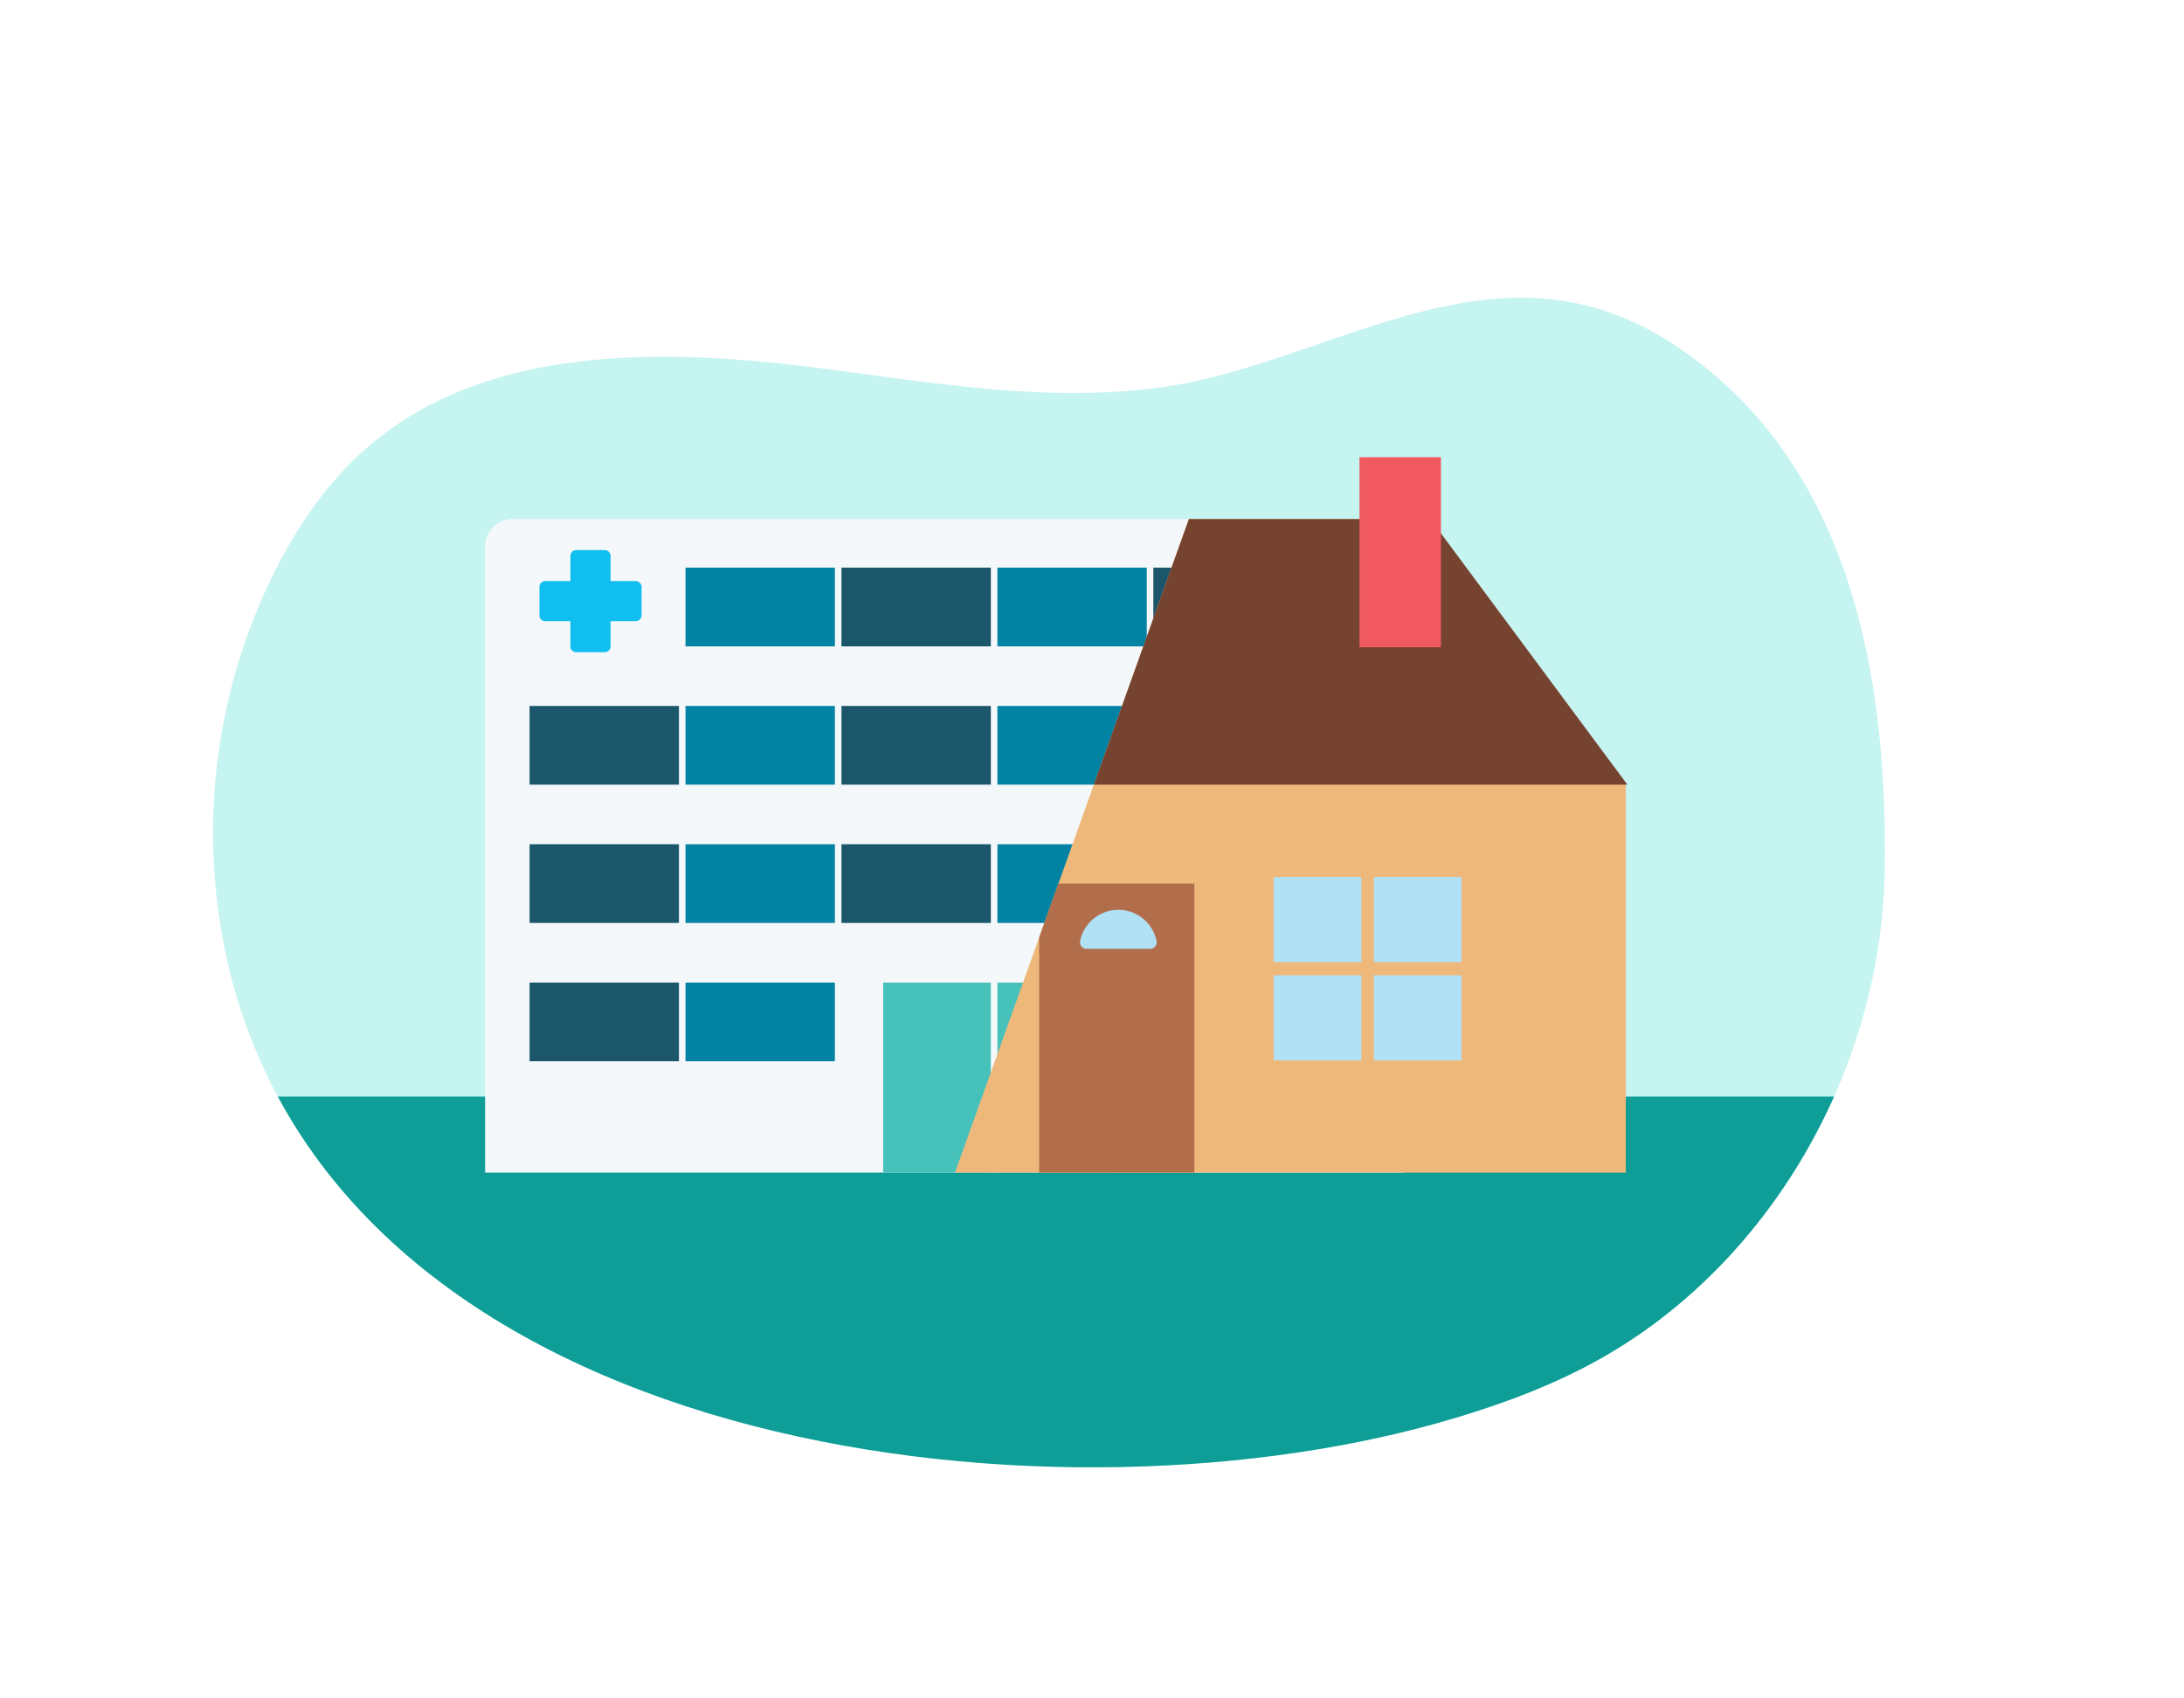 <svg xmlns="http://www.w3.org/2000/svg" xmlns:xlink="http://www.w3.org/1999/xlink" viewBox="0 0 665.02 517.061"><defs><style>.cls-1{fill:none;}.cls-2{clip-path:url(#clip-path);}.cls-3{fill:#c6f4f0;}.cls-4{fill:#0e9d97;}.cls-5{fill:#f4f8fa;}.cls-6{fill:#47c2bb;}.cls-7{fill:#10bef0;}.cls-8{fill:#1b566b;}.cls-9{fill:#0383a4;}.cls-10{clip-path:url(#clip-path-2);}.cls-11{fill:#efb87b;}.cls-12{fill:#774331;}.cls-13{fill:#f15961;}.cls-14{fill:#b26e4b;}.cls-15{fill:#b1e1f4;}</style><clipPath id="clip-path" transform="translate(64.852 90.668)"><path class="cls-1" d="M424.72,321.821c50.921-29.858,83.269-88.178,84.301-146.93,1.033-58.843-10.075-123.65-62.28-159.35-48.61-33.242-91.755-4.784-140.728,8.255-29.484,7.85-60.44,5.529-90.712,1.711-9.312-1.175-18.558-2.491-27.678-3.696C138.692,15.343,83.32,13.513,46.319,46.179,34.996,56.175,26.255,68.83,19.352,82.265A177.872,177.872,0,0,0,5.466,206.639C42.736,351.26,251.392,376.894,373.015,342.683c15.467-4.351,30.711-9.715,44.963-17.133Q421.4,323.768,424.72,321.821Z"/></clipPath><clipPath id="clip-path-2" transform="translate(64.852 90.668)"><polygon class="cls-1" points="450.971 306.314 211.673 306.314 321.673 -1.091 450.971 -1.091 450.971 306.314"/></clipPath></defs><g id="Layer_2" data-name="Layer 2"><g id="Homepage"><g class="cls-2"><rect class="cls-3" width="665.02" height="517.061"/><rect class="cls-4" y="333.964" width="665.02" height="183.098"/><path class="cls-5" d="M156.025,158.077H427.702a0,0,0,0,1,0,0v199.042a0,0,0,0,1,0,0H147.708a0,0,0,0,1,0,0V166.395A8.318,8.318,0,0,1,156.025,158.077Z"/><rect class="cls-6" x="268.918" y="299.234" width="32.787" height="57.886"/><rect class="cls-6" x="303.705" y="299.234" width="32.787" height="57.886"/><path class="cls-7" d="M128.712,86.298h-7.65v-7.65a1.786,1.786,0,0,0-1.786-1.786h-8.656a1.786,1.786,0,0,0-1.786,1.786v7.65h-7.65A1.786,1.786,0,0,0,99.4,88.083v8.655a1.786,1.786,0,0,0,1.786,1.786h7.65v7.65a1.786,1.786,0,0,0,1.786,1.786h8.656a1.786,1.786,0,0,0,1.786-1.786v-7.65h7.65a1.786,1.786,0,0,0,1.786-1.786V88.083A1.786,1.786,0,0,0,128.712,86.298Z" transform="translate(64.852 90.668)"/><rect class="cls-8" x="161.252" y="257.111" width="45.484" height="23.974"/><rect class="cls-8" x="256.221" y="257.111" width="45.484" height="23.974"/><rect class="cls-8" x="351.189" y="257.111" width="45.484" height="23.974"/><rect class="cls-8" x="161.252" y="214.989" width="45.484" height="23.974"/><rect class="cls-8" x="256.221" y="214.989" width="45.484" height="23.974"/><rect class="cls-8" x="351.189" y="214.989" width="45.484" height="23.974"/><rect class="cls-8" x="256.221" y="172.867" width="45.484" height="23.974"/><rect class="cls-8" x="351.189" y="172.867" width="45.484" height="23.974"/><rect class="cls-9" x="208.736" y="257.111" width="45.484" height="23.974"/><rect class="cls-9" x="208.736" y="214.989" width="45.484" height="23.974"/><rect class="cls-9" x="208.736" y="172.867" width="45.484" height="23.974"/><rect class="cls-9" x="303.705" y="257.111" width="45.484" height="23.974"/><rect class="cls-9" x="303.705" y="214.989" width="45.484" height="23.974"/><rect class="cls-9" x="303.705" y="172.867" width="45.484" height="23.974"/><rect class="cls-8" x="161.252" y="299.234" width="45.484" height="23.974"/><rect class="cls-9" x="208.736" y="299.234" width="45.484" height="23.974"/><rect class="cls-8" x="351.189" y="299.234" width="45.484" height="23.974"/><rect class="cls-9" x="398.673" y="257.111" width="45.484" height="23.974"/><rect class="cls-9" x="398.673" y="214.989" width="45.484" height="23.974"/><rect class="cls-9" x="398.673" y="172.867" width="45.484" height="23.974"/><rect class="cls-9" x="398.673" y="299.234" width="45.484" height="23.974"/><g class="cls-10"><polygon class="cls-11" points="495.049 357.119 185.055 357.119 185.055 238.963 245.055 158.077 435.049 158.077 495.049 238.963 495.049 357.119"/><polygon class="cls-12" points="185.536 238.963 245.536 158.077 435.53 158.077 495.53 238.963 185.536 238.963"/><rect class="cls-13" x="413.962" y="139.234" width="24.787" height="57.886"/><rect class="cls-14" x="316.425" y="269.098" width="47.255" height="88.021"/><rect class="cls-15" x="387.822" y="267.098" width="26.722" height="25.92"/><rect class="cls-15" x="387.822" y="297.019" width="26.722" height="25.92"/><rect class="cls-15" x="418.342" y="267.098" width="26.722" height="25.92"/><rect class="cls-15" x="418.342" y="297.019" width="26.722" height="25.92"/><rect class="cls-8" x="237.041" y="269.098" width="26.722" height="25.92"/><rect class="cls-8" x="237.041" y="297.019" width="26.722" height="25.92"/><rect class="cls-9" x="265.56" y="269.098" width="26.722" height="25.92"/><rect class="cls-9" x="265.56" y="297.019" width="26.722" height="25.92"/><path class="cls-15" d="M285.365,198.295h-19.366a1.994,1.994,0,0,1-1.954-2.39,11.88,11.88,0,0,1,23.274,0A1.994,1.994,0,0,1,285.365,198.295Z" transform="translate(64.852 90.668)"/></g></g></g></g></svg>